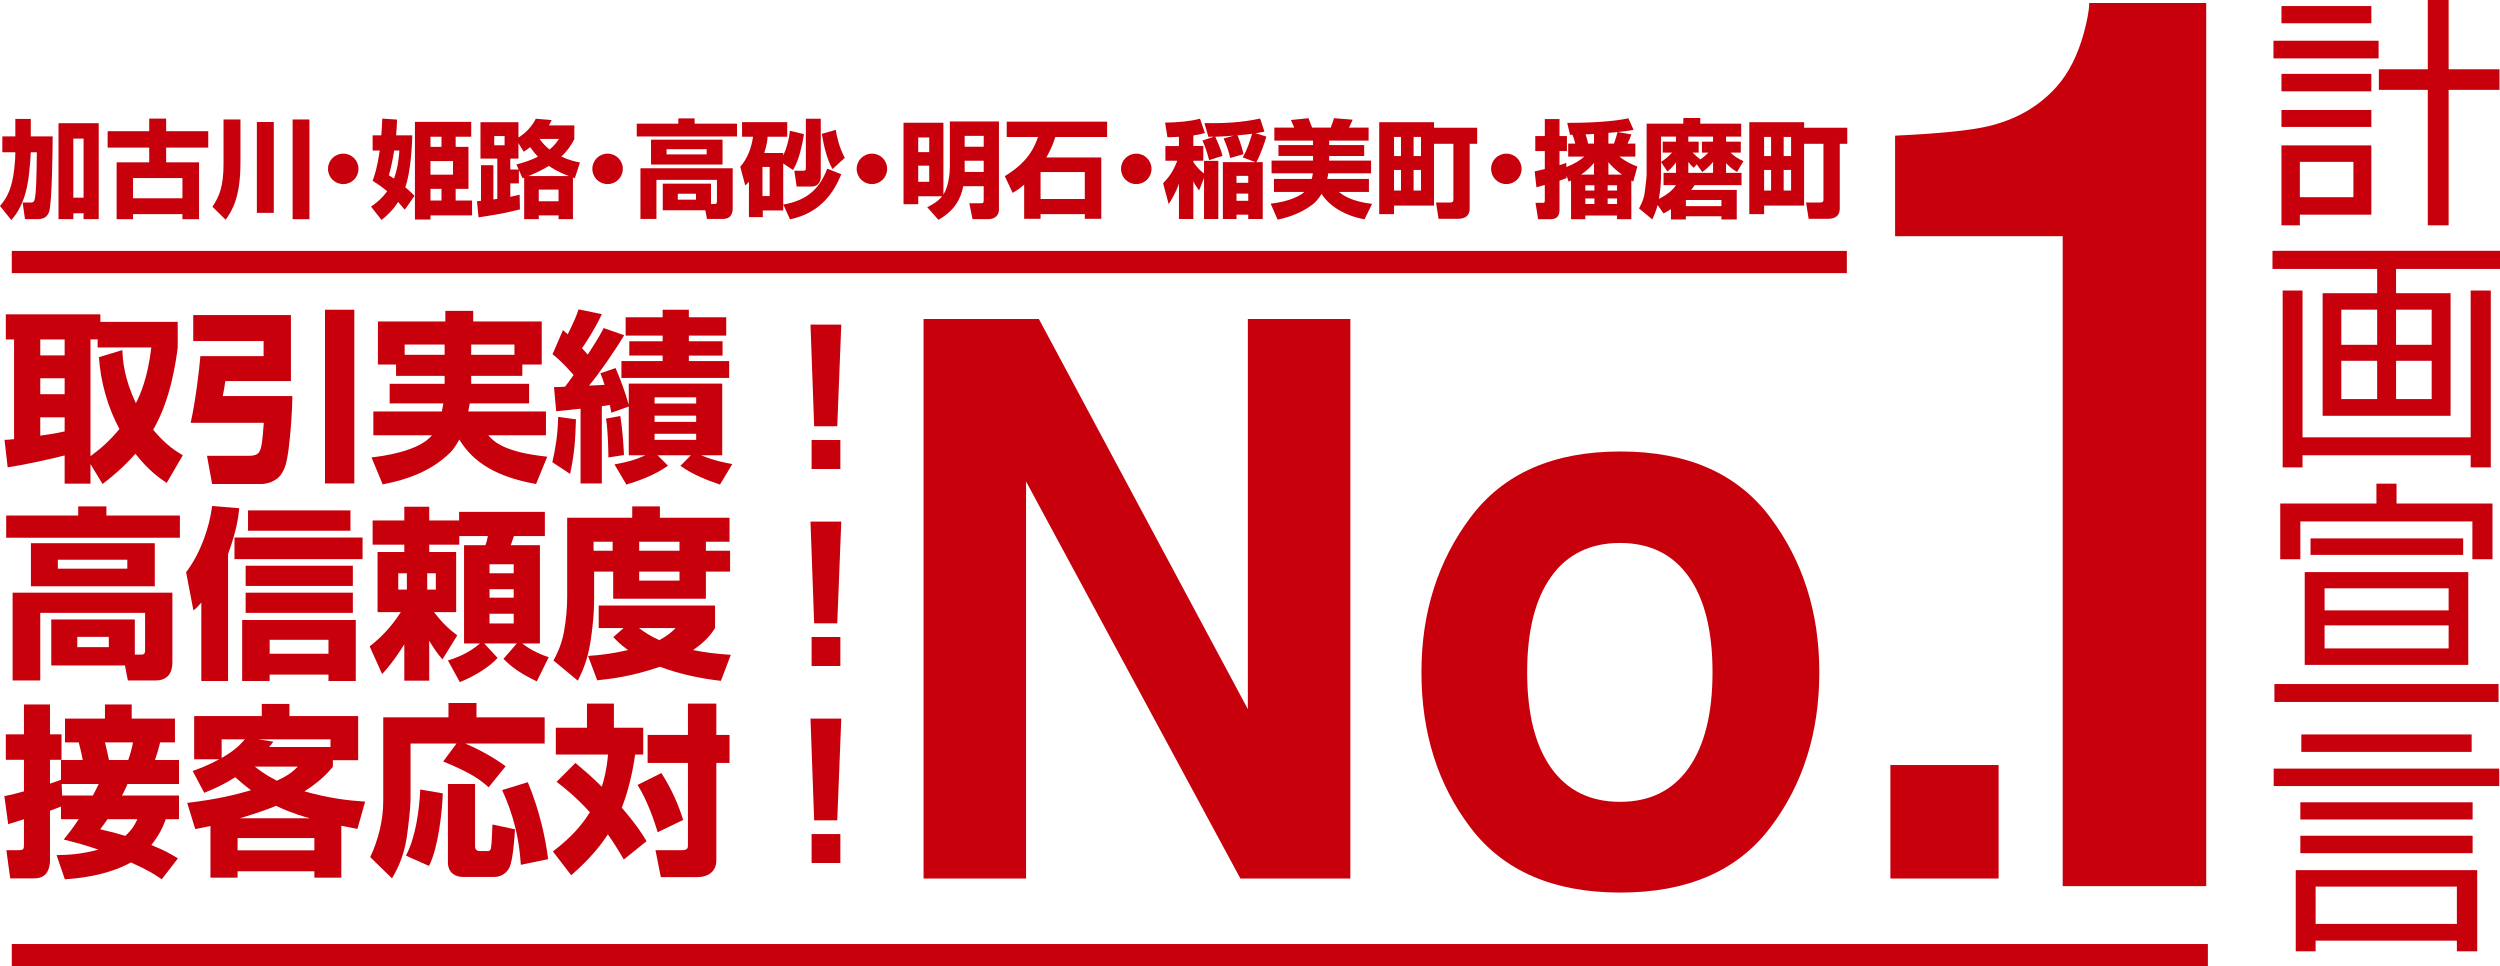<!-- Generator: Adobe Illustrator 19.2.1, SVG Export Plug-In  -->
<svg version="1.1"
	 xmlns="http://www.w3.org/2000/svg" xmlns:xlink="http://www.w3.org/1999/xlink" xmlns:a="http://ns.adobe.com/AdobeSVGViewerExtensions/3.0/"
	 x="0px" y="0px" width="337.871px" height="130.583px" viewBox="0 0 337.871 130.583"
	 style="enable-background:new 0 0 337.871 130.583;" xml:space="preserve">
<style type="text/css">
	.st0{fill:#C7000B;}
	.st1{fill:none;stroke:#C7000B;stroke-width:3;stroke-miterlimit:10;}
</style>
<defs>
</defs>
<g>
	<path class="st0" d="M0,27.841c1.001-1.172,1.63-2.431,1.93-5.033c0.1-0.844,0.143-1.645,0.143-2.23H0.314v-2.145h1.759v-2.359
		h2.087v2.359H7.12c0,1.258-0.085,9.107-0.486,10.194c-0.115,0.315-0.4,0.987-1.501,0.987H3.375L3.06,27.369h1.13
		c0.1,0,0.329,0,0.443-0.243c0.272-0.601,0.314-3.746,0.343-6.32v-0.229H4.161c-0.014,0.558-0.1,1.644-0.2,2.559
		c-0.143,1.416-0.472,4.418-2.431,6.605L0,27.841z M7.907,16.646h5.433v12.968h-2.045v-0.787H9.908v0.787H7.907V16.646z
		 M9.908,18.733v7.978h1.387v-7.978H9.908z"/>
	<path class="st0" d="M14.547,17.732h5.619v-1.701h2.288v1.701h5.69v2.216h-5.69v1.987H26.9v7.692h-2.245v-0.686h-6.677v0.686
		h-2.216v-7.692h4.404v-1.987h-5.619V17.732z M17.979,24.066v2.73h6.677v-2.73H17.979z"/>
	<path class="st0" d="M30.21,16.146h2.288v5.833c0,4.646-1.101,6.462-2.001,7.72l-1.787-1.758c0.958-1.43,1.501-2.774,1.501-5.848
		V16.146z M34.714,16.489h2.288V28.77h-2.288V16.489z M39.546,16.146h2.273v13.482h-2.273V16.146z"/>
	<path class="st0" d="M46.389,24.881c-1.144,0-2.059-0.915-2.059-2.059c0-1.144,0.915-2.059,2.059-2.059
		c1.144,0,2.059,0.915,2.059,2.059C48.448,23.966,47.533,24.881,46.389,24.881z"/>
	<path class="st0" d="M53.661,16.16c-0.029,0.986-0.072,1.487-0.129,2.13h2.188c-0.071,2.902-0.429,5.547-0.943,7.02
		c0.672,0.572,0.929,0.829,1.244,1.158l-1.315,1.873c-0.314-0.372-0.515-0.615-0.9-1.044c-0.858,1.315-1.673,1.973-2.245,2.431
		l-1.415-1.801c0.886-0.615,1.53-1.201,2.188-2.073c-0.687-0.572-1.215-0.93-1.973-1.416c0.257-0.715,0.615-1.716,0.958-4.089
		h-0.958V18.29h1.172c0.071-0.844,0.1-1.373,0.128-2.259L53.661,16.16z M53.275,20.349c-0.214,1.344-0.415,2.216-0.715,3.346
		c0.314,0.186,0.429,0.257,0.687,0.443c0.558-1.516,0.672-3.017,0.729-3.789H53.275z M63.684,16.474v2.002h-2.102v1.373h1.73v5.676
		h-1.73v1.573h2.216v2.016h-5.619v0.558h-2.102V16.474H63.684z M58.179,19.849h1.487v-1.373h-1.487V19.849z M58.179,23.609h3.045
		v-1.845h-3.045V23.609z M58.179,27.097h1.487v-1.573h-1.487V27.097z"/>
	<path class="st0" d="M70.625,24.095l-0.5-1.129v1.816h-1.158v1.815c0.472-0.1,0.701-0.143,1.258-0.286l0.042,1.987
		c-2.188,0.543-2.874,0.658-5.59,1.072l-0.214-2.173c0.257-0.028,0.286-0.028,0.543-0.057v-4.818h1.673v4.632
		c0.229-0.028,0.3-0.028,0.529-0.071v-5.447h-2.273v-4.918h5.133v2.073c0.987-0.629,1.816-1.487,2.345-2.545l2.145,0.186
		c-0.157,0.329-0.214,0.443-0.372,0.715h3.432v1.858c-0.314,0.601-0.744,1.387-1.759,2.359c1.087,0.5,1.845,0.658,2.517,0.801
		l-0.687,2.116l-0.257-0.086v5.619h-1.944v-0.5h-2.674v0.5h-1.973v-5.605L70.625,24.095z M66.793,19.634h1.401V18.39h-1.401V19.634z
		 M69.795,22.222c0.987-0.257,1.844-0.515,2.902-1.043c-0.329-0.343-0.615-0.672-1.043-1.287c-0.315,0.243-0.486,0.357-0.872,0.615
		l-0.715-1.158v2.087h-1.101v1.473h1.129L69.795,22.222z M76.873,23.794c-1.458-0.543-2.23-1.058-2.688-1.373
		c-1.244,0.744-2.13,1.115-2.788,1.373H76.873z M72.812,25.625v1.573h2.674v-1.573H72.812z M72.927,18.776
		c0.386,0.557,0.772,0.972,1.344,1.43c0.629-0.515,0.901-0.887,1.272-1.43H72.927z"/>
	<path class="st0" d="M82.114,24.881c-1.144,0-2.059-0.915-2.059-2.059c0-1.144,0.915-2.059,2.059-2.059
		c1.144,0,2.059,0.915,2.059,2.059C84.173,23.966,83.258,24.881,82.114,24.881z"/>
	<path class="st0" d="M91.674,16.002h2.202v0.715h5.733v1.73H86.055v-1.73h5.619V16.002z M96.092,27.569h0.515
		c0.157,0,0.286-0.042,0.286-0.329v-2.931h-8.178v5.276h-2.159v-6.849h12.467v5.405c0,0.3,0,1.444-1.315,1.444h-2.159l-0.229-1.172
		h-5.748v-3.589h6.52V27.569z M97.65,18.876v3.36h-9.665v-3.36H97.65z M90.087,20.163v0.701h5.418v-0.701H90.087z M91.602,26.182
		v0.801h2.459v-0.801H91.602z"/>
	<path class="st0" d="M105.85,22.093v6.348h-2.76v0.9h-1.873v-4.775c-0.243,0.272-0.286,0.315-0.5,0.5l-0.672-2.53
		c0.987-1.115,1.516-2.588,1.73-4.061h-1.487v-1.973h6.105v1.973h-2.659c-0.014,0.429-0.057,0.986-0.443,2.202h2.56v0.357
		c0.486-1.058,0.8-2.188,0.9-3.36l1.902,0.458c-0.072,0.429-0.2,1.287-0.515,2.459c-0.229,0.83-0.515,1.645-0.958,2.388
		L105.85,22.093z M103.047,22.565v3.932h0.973v-3.932H103.047z M113.699,23.551c-0.901,2.173-2.574,5.176-6.934,6.091l-0.901-2.001
		c3.303-0.558,4.961-2.245,5.934-4.847L113.699,23.551z M108.909,16.045h2.016v7.863c0,0.529-0.286,1.301-1.215,1.301h-2.045
		l-0.314-2.13h1.187c0.343,0,0.372-0.114,0.372-0.443V16.045z M112.498,22.851c-0.786-1.473-1.158-3.117-1.43-4.761l1.887-0.543
		c0.129,0.887,0.429,2.302,1.215,3.789L112.498,22.851z"/>
	<path class="st0" d="M117.839,24.881c-1.144,0-2.059-0.915-2.059-2.059c0-1.144,0.915-2.059,2.059-2.059
		c1.144,0,2.059,0.915,2.059,2.059C119.898,23.966,118.983,24.881,117.839,24.881z"/>
	<path class="st0" d="M125.312,27.998c0.357-0.171,1.373-0.658,2.016-1.473h-3.231v1.072h-1.987V16.588h5.39v9.708
		c0.686-1.072,0.872-2.802,0.872-3.76v-6.12h6.634v11.924c0,0.843-0.657,1.272-1.373,1.272h-2.202l-0.429-2.145h1.501
		c0.386,0,0.443-0.015,0.443-0.486v-1.816h-2.759c-0.329,1.587-1.044,3.231-3.36,4.547L125.312,27.998z M124.096,18.576v1.987h1.487
		v-1.987H124.096z M124.096,22.394v2.173h1.487v-2.173H124.096z M130.373,18.361v1.473h2.574v-1.473H130.373z M130.373,21.721v1.516
		h2.574v-1.516H130.373z"/>
	<path class="st0" d="M138.415,24.953c-0.729,0.629-1.144,0.872-1.558,1.115l-1.058-2.259c2.202-1.373,3.617-2.774,4.489-5.291
		h-4.232v-2.073h13.568v2.073h-7.006c-0.186,0.601-0.472,1.473-1.201,2.76h7.42v8.292h-2.23v-0.629h-5.977v0.629h-2.216V24.953z
		 M140.631,23.251v3.646h5.977v-3.646H140.631z"/>
	<path class="st0" d="M153.564,24.881c-1.144,0-2.059-0.915-2.059-2.059c0-1.144,0.915-2.059,2.059-2.059
		c1.144,0,2.059,0.915,2.059,2.059C155.623,23.966,154.708,24.881,153.564,24.881z"/>
	<path class="st0" d="M159.334,18.49c-0.786,0.043-1.172,0.057-1.558,0.057l-0.315-1.973c1.759-0.043,3.188-0.143,4.718-0.529
		l0.658,1.93c-0.314,0.1-0.658,0.2-1.558,0.329v1.43h1.344v1.987h-1.344v0.172c0.558,0.858,1.144,1.33,1.444,1.559v-1.716h1.93
		v7.863h-1.93v-5.547l-0.672,1.702c-0.486-0.687-0.586-0.887-0.772-1.244v5.09h-1.945v-4.79c-0.458,1.33-1.086,2.302-1.387,2.774
		l-0.758-2.817c0.801-0.829,1.373-1.601,1.916-3.045h-1.602v-1.987h1.83V18.49z M163.409,21.636c-0.329-1.301-0.615-2.002-0.9-2.645
		l1.558-0.515c-0.085,0-0.515,0.014-0.758,0.014l-0.529-1.844c2.531,0.028,5.062-0.072,7.521-0.629l0.586,1.773
		c-0.315,0.072-0.472,0.1-1.187,0.214l1.444,0.458c-0.172,0.615-0.758,2.402-1.344,3.446h0.858v7.692H168.7v-0.586h-1.587v0.586
		h-1.844v-7.692h4.389l-1.701-0.629c0.572-1.001,0.943-2.102,1.258-3.203c-0.5,0.071-1.087,0.143-1.973,0.214
		c0.086,0.2,0.558,1.33,0.815,2.545l-1.802,0.515c-0.186-0.915-0.515-1.787-0.886-2.631l1.358-0.386
		c-0.958,0.071-1.745,0.128-2.488,0.143c0.357,0.8,0.729,1.601,0.986,2.588L163.409,21.636z M167.112,23.766v0.943h1.587v-0.943
		H167.112z M167.112,26.168v0.972h1.587v-0.972H167.112z"/>
	<path class="st0" d="M177.271,24.181c0.086-0.257,0.114-0.4,0.157-0.758h-5.576v-1.716h5.605v-0.629h-4.675v-1.473h4.675v-0.601
		h-5.233v-1.759h2.688c0-0.014-0.4-0.915-0.443-1.029l2.374-0.243c0.157,0.429,0.429,1.101,0.486,1.272h2.517
		c0.314-0.815,0.372-1.029,0.443-1.272l2.517,0.2c-0.271,0.644-0.343,0.787-0.5,1.072h2.659v1.759h-5.333v0.601h4.733v1.473h-4.733
		v0.629h5.662v1.716h-5.791c-0.029,0.286-0.057,0.429-0.129,0.758h5.633v1.758h-4.061c0.472,0.372,1.587,1.272,4.49,1.616
		l-1.03,2.087c-3.131-0.586-4.99-2.13-5.805-3.445c-0.171,0.3-0.572,0.958-1.258,1.472c-1.801,1.373-3.832,1.83-4.675,2.016
		l-0.943-2.159c0.901-0.115,2.616-0.343,4.118-1.244c0.128-0.071,0.286-0.214,0.429-0.343h-4.103v-1.758H177.271z"/>
	<path class="st0" d="M193.805,19.434v8.35h-5.404v1.158h-2.002V16.517h7.406v0.744h5.833v2.173h-1.015v8.665
		c0,0.415,0,1.473-1.63,1.473h-2.574l-0.343-2.202h1.873c0.472,0,0.472-0.2,0.472-0.458v-7.478H193.805z M188.401,18.504v2.588
		h0.943v-2.588H188.401z M188.401,22.965v2.788h0.943v-2.788H188.401z M191.046,18.504v2.588h1.001v-2.588H191.046z M191.046,22.965
		v2.788h1.001v-2.788H191.046z"/>
	<path class="st0" d="M203.579,24.881c-1.144,0-2.059-0.915-2.059-2.059c0-1.144,0.915-2.059,2.059-2.059
		c1.144,0,2.059,0.915,2.059,2.059C205.638,23.966,204.723,24.881,203.579,24.881z"/>
	<path class="st0" d="M211.938,21.164v-1.758h0.958c-0.143-0.558-0.243-0.829-0.372-1.187h0.043h-0.386l-0.372-1.616
		c3.017,0.014,6.362-0.186,8.264-0.615l0.701,1.558c-0.858,0.157-1.244,0.215-2.159,0.3l1.858,0.314
		c-0.143,0.458-0.3,0.844-0.515,1.244h1.058v1.758h-2.159c0.93,0.744,1.788,1.101,2.431,1.344l-0.558,2.044
		c-0.128-0.086-0.171-0.1-0.257-0.157v5.233h-1.93v-0.5h-4.289v0.5h-1.93v-5.233l-0.329,0.157l-0.271-0.829v0.329
		c-0.357,0.157-0.529,0.229-0.958,0.357v3.975c0,0.729-0.314,1.244-1.187,1.244h-1.702l-0.357-2.216h0.987
		c0.157,0,0.271,0,0.271-0.3v-2.116c-0.372,0.114-1.001,0.286-1.129,0.314l-0.243-2.145c0.372-0.072,0.472-0.1,1.373-0.314V20.42
		h-1.287v-2.03h1.287v-2.302h1.987v2.302h1.001v2.03h-1.001v1.901c0.472-0.143,0.572-0.186,0.915-0.314l0.014,0.572
		c1.215-0.5,1.83-0.9,2.417-1.416H211.938z M215.426,22.021c-0.3,0.343-0.801,0.93-1.744,1.573h1.744V22.021z M214.254,25.039v0.715
		h1.229v-0.715H214.254z M214.254,26.826v0.743h1.229v-0.743H214.254z M215.426,18.104c-0.429,0.029-0.601,0.029-1.144,0.057
		c0.143,0.386,0.272,0.844,0.357,1.244h0.787V18.104z M217.271,25.039v0.715h1.272v-0.715H217.271z M217.271,26.826v0.743h1.272
		v-0.743H217.271z M218.128,19.405c0.271-0.744,0.372-1.158,0.472-1.559c-0.329,0.043-0.415,0.043-1.229,0.115v1.444H218.128z
		 M219.201,23.594c-0.901-0.629-1.458-1.244-1.83-1.673v1.673H219.201z"/>
	<path class="st0" d="M235.364,23.366v1.658h-6.348c-0.214,0.315-0.286,0.429-0.458,0.644h6.162v3.989h-2.073v-0.429h-4.804v0.429
		h-2.016v-1.401c-0.4,0.271-0.615,0.386-1,0.586l-0.801-1.13c-0.257,0.915-0.486,1.444-0.715,1.945l-1.802-1.487
		c0.229-0.429,0.672-1.229,0.787-2.273c0.214-1.773,0.243-1.959,0.243-2.316v-6.863h4.961v-0.772h2.288v0.772h5.533v1.744h-2.044
		v0.687h1.987v1.473h-1.387c0.529,0.529,1.029,0.829,1.744,1.158l-0.858,1.458c-0.372-0.214-0.872-0.515-1.487-1.187v1.315H235.364z
		 M224.483,21.893v1.93c0,1.029-0.114,2.044-0.286,3.06c1.544-0.801,2.03-1.444,2.316-1.859h-1.687v-1.658h1.687v-1.401
		c-0.572,0.701-0.801,0.93-1.172,1.215L224.483,21.893z M224.483,21.879c0.543-0.329,1.001-0.729,1.501-1.258h-1.272v-1.473h1.802
		v-0.687h-2.03V21.879z M227.843,27.026v0.829h4.804v-0.829H227.843z M228.744,20.621c0.329,0.329,0.572,0.558,1.058,0.929
		c0.415-0.286,0.672-0.5,1.086-0.929h-0.872v-1.473h1.501v-0.687h-3.346v0.687h1.401v1.473H228.744z M229.316,22.208l-0.4,0.472
		c-0.271-0.243-0.372-0.329-0.744-0.786v1.473h3.346v-1.487c-0.429,0.515-0.815,0.886-1.458,1.373L229.316,22.208z"/>
	<path class="st0" d="M243.82,19.434v8.35h-5.404v1.158h-2.001V16.517h7.406v0.744h5.833v2.173h-1.015v8.665
		c0,0.415,0,1.473-1.63,1.473h-2.574l-0.343-2.202h1.873c0.472,0,0.472-0.2,0.472-0.458v-7.478H243.82z M238.416,18.504v2.588h0.943
		v-2.588H238.416z M238.416,22.965v2.788h0.943v-2.788H238.416z M241.061,18.504v2.588h1.001v-2.588H241.061z M241.061,22.965v2.788
		h1.001v-2.788H241.061z"/>
</g>
<g>
	<path class="st0" d="M22.53,65.265c-1.015-0.669-2.427-1.659-4.235-3.938c-1.659,1.882-3.095,3.046-4.433,4.086l-1.635-2.699v2.65
		H8.736V61.55c-1.709,0.446-5.226,1.238-7.702,1.61l-0.421-3.715c0.471,0,0.545-0.025,1.288-0.099V45.874H0.786V42.48h12.779v1.016
		h10.451v3.492c-0.223,1.709-0.916,7.009-3.318,11.095c1.783,2.13,3.195,2.972,4.012,3.442L22.53,65.265z M5.442,45.874v2.154h3.294
		v-2.154H5.442z M5.442,51.124v2.155h3.294v-2.155H5.442z M8.736,56.398H5.442v2.477c2.031-0.272,2.7-0.446,3.294-0.569V56.398z
		 M16.537,47.31c0.05,1.337,0.223,3.813,1.833,7.182c0.594-1.188,1.585-3.368,2.08-7.528h-7.256v-1.09h-0.966v15.775
		c1.387-1.016,2.576-2.056,3.913-3.666c-1.61-2.997-2.526-6.315-2.774-9.708L16.537,47.31z"/>
	<path class="st0" d="M26.117,42.58h13.2v8.916h-8.866c-0.149,0.966-0.149,1.09-0.347,2.031h9.411c0,1.733-0.248,5.25-0.52,7.256
		c-0.248,1.808-0.471,2.452-0.867,3.12c-0.743,1.288-2.278,1.511-2.798,1.511h-6.662l-0.693-3.814h5.77
		c0.57,0,1.016-0.148,1.238-0.446c0.396-0.52,0.495-1.684,0.668-4.012H25.77c0.644-2.873,1.188-7.355,1.312-9.015h8.544v-2.031
		h-9.51V42.58z M43.923,41.861h3.962v23.478h-3.962V41.861z"/>
	<path class="st0" d="M53.527,50.802v-1.536h-2.452v-5.82h9.113V42.01h3.764v1.436h9.262v5.82H70.59v1.536h-6.91v1.065h7.826v2.65
		h-8.023c-0.05,0.248-0.075,0.495-0.198,1.089h10.5v3.22h-7.801c0.792,0.916,2.229,2.278,7.975,2.897l-1.511,3.69
		c-5.25-0.941-8.47-2.848-10.376-6.018c-0.198,0.372-0.619,1.139-1.164,1.709c-2.501,2.501-5.795,3.715-9.188,4.358l-1.511-3.64
		c1.437-0.173,6.365-0.792,8.173-2.997h-7.925v-3.22h9.262c0.05-0.272,0.099-0.495,0.198-1.089h-7.256v-2.65h7.429v-1.065H53.527z
		 M60.09,47.954v-1.387h-5.399v1.387H60.09z M69.525,47.954v-1.387h-5.845v1.387H69.525z"/>
	<path class="st0" d="M77.842,56.671c-0.099,2.897-0.173,4.408-0.792,7.38l-2.402-1.585c0.446-1.956,0.718-3.64,0.792-6.117
		L77.842,56.671z M74.871,52.312c0.544,0,0.594,0,1.486-0.05c0.371-0.47,0.594-0.768,1.164-1.585
		c-0.124-0.124-1.585-1.857-2.848-2.798l1.412-3.269c0.347,0.297,0.372,0.347,0.644,0.57c0.917-1.857,1.214-2.601,1.461-3.368
		l3.145,0.644c-0.941,2.055-2.353,4.16-2.675,4.606c0.297,0.322,0.471,0.496,0.768,0.867c1.609-2.477,1.857-3.021,2.154-3.591
		l2.774,0.966c-1.238,2.081-3.467,5.3-4.755,6.811c1.436-0.074,1.585-0.074,2.105-0.099c-0.248-0.792-0.347-1.065-0.57-1.56
		l2.056-0.718c0.57,1.362,1.213,2.922,1.783,4.978v-2.873h12.63v9.683h-2.848c1.733,0.743,3.492,1.065,4.21,1.189l-1.659,2.773
		c-1.635-0.545-3.641-1.312-5.35-2.526l1.412-1.437h-4.507l1.412,1.412c-1.981,1.412-4.384,2.179-5.622,2.551l-1.609-2.724
		c1.609-0.297,2.749-0.569,4.185-1.238h-2.253v-6.587l-2.353,0.842c-0.099-0.569-0.124-0.693-0.198-1.04
		c-0.496,0.074-0.57,0.074-1.09,0.149v10.451h-2.873V55.235c-2.18,0.223-2.477,0.248-3.294,0.347L74.871,52.312z M83.835,56.225
		c0.248,1.412,0.446,3.913,0.495,5.275l-2.105,0.322c0-0.619-0.049-3.666-0.322-5.25L83.835,56.225z M89.556,41.861h3.541v1.016
		h5.052v2.477h-5.052v0.768h4.557v1.932h-4.557v0.743h5.449v2.278H83.984v-2.278h5.572v-0.743h-4.507v-1.932h4.507v-0.768h-5.002
		v-2.477h5.002V41.861z M88.466,53.699v0.842h5.622v-0.842H88.466z M88.466,56.176v0.842h5.622v-0.842H88.466z M88.466,58.627v0.817
		h5.622v-0.817H88.466z"/>
	<path class="st0" d="M113.698,43.868l-0.545,13.745h-3.121l-0.495-13.745H113.698z M113.574,59.469v3.913h-3.888v-3.913H113.574z"
		/>
	<path class="st0" d="M10.568,68.437h3.814v1.238h9.931v2.997H0.836v-2.997h9.732V68.437z M18.221,88.472h0.892
		c0.272,0,0.496-0.075,0.496-0.57v-5.077H5.442v9.138H1.703V80.102h21.595v9.361c0,0.52,0,2.501-2.279,2.501H17.28l-0.396-2.031
		H6.928v-6.216h11.292V88.472z M20.92,73.415v5.82H4.179v-5.82H20.92z M7.819,75.644v1.213h9.386v-1.213H7.819z M10.445,86.07v1.387
		h4.259V86.07H10.445z"/>
	<path class="st0" d="M27.206,81.438c-0.446,0.52-0.52,0.619-1.065,1.065l-0.99-5.176c1.932-2.501,3.17-6.092,3.517-8.94
		l3.665,0.297c-0.124,1.189-0.322,2.947-1.511,6.191v17.162h-3.616V81.438z M49,72.647v2.922H31.689v-2.922H49z M48.083,83.792
		v8.247h-3.69v-0.867h-7.949v0.867h-3.715v-8.247H48.083z M47.687,76.461v2.724H33.199v-2.724H47.687z M47.687,80.102v2.724H33.199
		v-2.724H47.687z M47.365,68.982v2.749H33.521v-2.749H47.365z M36.444,86.466v1.882h7.949v-1.882H36.444z"/>
	<path class="st0" d="M60.536,89.264c0.768-0.248,2.65-0.842,4.334-2.303h-2.155V73.687h2.897c0.124-0.347,0.248-0.792,0.322-1.238
		h-3.863v1.164H58.01v0.991h3.64v8.123h-2.997c1.115,1.436,1.932,2.229,3.146,3.145l-2.006,3.244
		c-0.669-0.768-1.263-1.634-1.783-2.526v5.399h-3.368v-4.904c-0.545,0.867-1.634,2.551-2.997,4.012l-1.684-3.74
		c1.56-1.238,2.798-2.477,4.21-4.631h-3.145v-8.123h3.616v-0.991h-4.284v-3.269h4.284v-1.857h3.368v1.857h4.037V69.18h11.59v3.269
		h-4.185c-0.223,0.669-0.248,0.743-0.421,1.238h3.938v13.274h-2.402c0.743,0.569,1.907,1.312,3.591,1.857l-1.609,3.269
		c-2.155-1.04-3.368-1.882-4.507-3.046l1.808-2.08h-4.408l1.808,1.956c-0.966,1.09-2.947,2.402-5.102,3.269L60.536,89.264z
		 M53.824,77.476v2.204h1.164v-2.204H53.824z M57.737,77.476v2.204h1.164v-2.204H57.737z M66.157,76.263v1.213h3.269v-1.213H66.157z
		 M66.157,79.631v1.139h3.269v-1.139H66.157z M66.157,82.949v1.312h3.269v-1.312H66.157z"/>
	<path class="st0" d="M76.653,69.973h8.792v-1.536h3.74v1.536h9.411v3.244H95.4v1.213h3.269v2.823H95.4v3.665H82.87v-3.665h-2.576
		v3.467c0,1.015,0,2.749-0.495,6.042c-0.421,2.675-1.238,4.284-1.709,5.226l-3.294-2.725c0.347-0.619,1.041-1.882,1.412-3.813
		c0.297-1.61,0.446-3.244,0.446-4.879V69.973z M84.281,84.881h-3.368v-3.046h15.726v3.046c-0.52,0.792-1.114,1.684-2.972,2.972
		c1.709,0.347,3.121,0.52,5.102,0.644l-1.337,3.517c-2.823-0.322-5.597-0.916-8.247-1.907c-3.69,1.288-6.538,1.634-8.47,1.833
		l-1.238-3.293c1.511-0.099,3.145-0.272,5.399-0.792c-1.164-0.867-1.56-1.288-1.981-1.759L84.281,84.881z M80.22,73.217v1.213h2.576
		v-1.213H80.22z M86.361,84.881c0.768,0.57,1.486,1.065,2.749,1.635c1.164-0.644,1.659-1.09,2.204-1.635H86.361z M86.386,73.217
		v1.213h5.448v-1.213H86.386z M86.386,77.253v1.213h5.448v-1.213H86.386z"/>
	<path class="st0" d="M113.698,70.493l-0.545,13.745h-3.121l-0.495-13.745H113.698z M113.574,86.094v3.913h-3.888v-3.913H113.574z"
		/>
	<path class="st0" d="M8.241,109.005c-0.396,0.148-0.644,0.248-1.486,0.569v6.786c0,0.817-0.322,1.486-0.544,1.733
		c-0.57,0.619-1.288,0.619-1.833,0.619H1.38l-0.52-3.813h1.66c0.644,0,0.718-0.149,0.718-0.718v-3.467
		c-1.064,0.347-1.684,0.545-2.129,0.669l-0.52-3.789c0.768-0.149,1.139-0.223,2.649-0.644v-4.26H0.786v-3.442h2.452V95.21h3.517
		v4.037h1.561v3.442H6.754v3.22c0.396-0.148,0.521-0.173,1.486-0.52v-2.675h2.947c-0.124-0.693-0.347-1.634-0.545-2.377H8.785
		v-3.219h5.399V95.21H17.8v1.907h5.845v3.219h-2.006c-0.223,0.966-0.495,1.808-0.693,2.377h3.244v3.244h-7.182l0.223,0.025
		c-0.297,0.644-0.421,0.941-0.743,1.536h7.702v3.194h-1.783c-0.396,1.065-0.867,2.13-1.957,3.492
		c1.957,0.792,2.625,1.213,3.591,1.808l-2.179,2.823c-0.842-0.569-1.635-1.139-4.161-2.278c-3.442,1.882-7.479,2.179-8.94,2.278
		l-1.115-3.269c1.536-0.025,3.294-0.099,5.646-0.743c-1.535-0.521-2.699-0.867-4.681-1.362c0.619-0.768,1.139-1.412,2.031-2.749
		H8.241V109.005z M12.55,107.519c0.322-0.619,0.495-0.941,0.792-1.561H8.339l0.05,1.561H12.55z M14.531,110.713
		c-0.347,0.496-0.52,0.743-0.991,1.362c1.511,0.347,2.254,0.545,3.393,0.892c0.991-0.917,1.312-1.561,1.634-2.254H14.531z
		 M14.184,100.337c0.272,1.09,0.297,1.213,0.545,2.377h2.6c0.223-0.619,0.496-1.535,0.644-2.377H14.184z"/>
	<path class="st0" d="M26.042,104.2c1.065-0.396,2.08-0.768,3.591-1.585H26.24v-5.844h9.139v-1.635h3.739v1.635h9.287v5.968h-3.418
		v0.892c-0.693,0.817-1.609,1.882-3.838,3.318c3.343,0.941,5.845,1.238,8.197,1.387l-1.04,3.69c-1.04-0.198-1.312-0.248-2.179-0.421
		v7.009h-3.641v-0.867H32.11v0.867h-3.666v-6.984c-0.743,0.148-0.867,0.173-2.055,0.421l-1.09-3.542
		c3.987-0.47,6.464-1.089,8.618-1.708c-0.792-0.619-1.362-1.065-2.13-1.758c-1.51,0.966-2.724,1.511-4.185,2.105L26.042,104.2z
		 M29.955,99.916v2.526c1.61-0.941,2.353-1.609,3.145-2.526H29.955z M32.11,113.264v1.659h10.376v-1.659H32.11z M41.892,110.59
		c-2.303-0.619-3.814-1.312-4.582-1.684c-1.387,0.569-2.675,1.015-4.904,1.684H41.892z M34.438,103.606
		c0.57,0.446,1.312,1.04,2.972,1.907c1.659-0.768,2.154-1.238,2.848-1.907H34.438z M44.666,100.956v-1.04h-9.782l2.056,0.322
		c-0.198,0.272-0.198,0.272-0.57,0.718H44.666z"/>
	<path class="st0" d="M61.7,100.485h-6.216v7.281c0,1.56-0.297,3.863-0.52,5.448c-0.421,2.798-1.461,4.582-1.981,5.498l-2.947-2.873
		c1.115-2.402,1.758-4.978,1.758-7.627V96.944h8.816v-1.932h3.789v1.932h9.213v3.541H62.864c0.99,0.421,3.244,1.437,5.473,3.071
		l-2.303,2.848c-1.09-0.991-2.328-1.932-6.142-3.492L61.7,100.485z M59.842,107.222c-0.074,2.328-0.57,7.231-1.857,9.807
		l-3.12-1.387c1.337-2.551,1.808-6.241,1.932-8.94L59.842,107.222z M60.536,105.958h3.665v8.445c0,0.471,0.372,0.619,0.595,0.619
		h1.089c0.149,0,0.372,0,0.471-0.396c0.099-0.496,0.173-2.551,0.198-3.195l3.046,0.644c-0.049,0.892-0.248,4.161-0.768,5.201
		c-0.619,1.188-1.758,1.238-2.006,1.238h-4.285c-0.966,0-2.006-0.52-2.006-1.981V105.958z M71.333,105.711
		c1.635,3.938,2.402,7.652,2.749,10.401l-3.69,0.768c-0.248-3.764-1.015-6.761-2.526-10.104L71.333,105.711z"/>
	<path class="st0" d="M77.768,103.111c1.164,0.99,2.154,1.808,3.566,3.219c0.297-0.966,0.644-2.179,0.842-4.358h-7.058v-3.616h4.21
		v-3.269h3.641v3.269h3.962v3.616h-1.09c-0.173,1.188-0.669,4.333-1.808,7.182c2.13,2.501,2.848,3.69,3.343,4.532l-3.071,2.476
		c-0.792-1.362-1.337-2.229-2.154-3.393c-1.016,1.535-2.353,3.244-4.953,5.522l-2.477-3.219c2.625-2.006,3.962-3.641,5.002-5.3
		c-1.907-2.08-3.393-3.269-4.507-4.111L77.768,103.111z M89.383,104.473c1.486,2.328,2.353,4.433,2.947,6.34l-3.442,1.659
		c-0.421-1.412-1.412-4.333-2.724-6.389L89.383,104.473z M96.812,95.087v4.235h1.783v3.789h-1.783v13.125
		c0,1.833-1.461,2.303-2.551,2.303h-4.953l-0.718-3.64h3.541c0.842,0,0.842-0.322,0.842-0.743v-11.045h-5.448v-3.789h5.448v-4.235
		H96.812z"/>
	<path class="st0" d="M113.698,97.118l-0.545,13.745h-3.121l-0.495-13.745H113.698z M113.574,112.719v3.913h-3.888v-3.913H113.574z"
		/>
</g>
<path class="st0" d="M124.816,43.111h15.586l28.243,52.728V43.111h13.853v75.62h-14.864L138.67,65.075v53.655h-13.853V43.111z"/>
<path class="st0" d="M239.216,111.89c-4.441,5.826-11.183,8.739-20.225,8.739c-9.043,0-15.784-2.913-20.225-8.739
	c-4.441-5.826-6.661-12.84-6.661-21.042c0-8.064,2.22-15.052,6.661-20.964c4.44-5.912,11.182-8.868,20.225-8.868
	c9.042,0,15.784,2.956,20.225,8.868c4.44,5.912,6.661,12.9,6.661,20.964C245.876,99.05,243.656,106.064,239.216,111.89z
	 M228.21,103.809c2.155-3.04,3.234-7.359,3.234-12.961c0-5.6-1.078-9.912-3.234-12.934c-2.156-3.022-5.245-4.534-9.267-4.534
	c-4.023,0-7.12,1.512-9.292,4.534c-2.172,3.022-3.258,7.334-3.258,12.934c0,5.602,1.086,9.922,3.258,12.961
	c2.172,3.04,5.269,4.558,9.292,4.558C222.965,108.367,226.053,106.849,228.21,103.809z"/>
<path class="st0" d="M255.483,103.391h14.626v15.34h-14.626V103.391z"/>
<path class="st0" d="M256.118,31.921V18.335c5.963-0.28,10.137-0.7,12.523-1.261c3.799-0.887,6.892-2.661,9.277-5.323
	c1.634-1.821,2.872-4.248,3.711-7.284c0.485-1.821,0.728-3.174,0.728-4.062h15.81v119.356H278.77V31.921H256.118z"/>
<line class="st1" x1="1.593" y1="35.41" x2="249.597" y2="35.41"/>
<line class="st1" x1="1.593" y1="129.083" x2="298.39" y2="129.083"/>
<g>
	<path class="st0" d="M321.465,5.501v2.39h-14.211v-2.39H321.465z M320.483,0.819v2.325h-12.148V0.819H320.483z M320.483,9.987
		v2.358h-12.148V9.987H320.483z M320.483,14.867v2.292h-12.148v-2.292H320.483z M320.483,19.647v9.365h-9.66v1.44h-2.489V19.647
		H320.483z M318.06,21.874h-7.237v4.781h7.237V21.874z M330.929,0v9.365h6.876v2.783h-6.876v18.305h-2.816V12.148h-6.615V9.365
		h6.615V0H330.929z"/>
	<path class="st0" d="M337.871,33.894v2.456h-14.048v3.274h7.368v16.569h-17.29V39.625h7.368V36.35h-14.146v-2.456H337.871z
		 M311.184,39.265v19.843h22.725V39.265h2.718v23.904h-2.718v-1.637h-22.725v1.637h-2.685V39.265H311.184z M321.269,41.852h-4.846
		V46.6h4.846V41.852z M321.269,48.761h-4.846v5.174h4.846V48.761z M328.637,41.852h-4.813V46.6h4.813V41.852z M328.637,48.761
		h-4.813v5.174h4.813V48.761z"/>
	<path class="st0" d="M337.674,94.869h-30.29v-2.423h30.29V94.869z M323.889,65.365v2.685h12.967v7.531h-2.718v-5.108h-23.249v5.108
		h-2.718V68.05h13v-2.685H323.889z M333.581,89.859h-22.103V77.317h22.103V89.859z M332.894,74.992h-20.629v-2.227h20.629V74.992z
		 M330.929,79.511h-16.766v2.98h16.766V79.511z M330.929,84.521h-16.766v3.111h16.766V84.521z"/>
	<path class="st0" d="M337.772,103.876v2.357h-30.486v-2.357H337.772z M334.793,117.597v10.97h-2.751v-1.441h-19.09v1.441h-2.685
		v-10.97H334.793z M334.17,108.428v2.325h-23.282v-2.325H334.17z M334.17,112.947v2.358h-23.282v-2.358H334.17z M334.04,99.259
		v2.358h-23.02v-2.358H334.04z M332.042,119.823h-19.09v5.043h19.09V119.823z"/>
</g>
</svg>